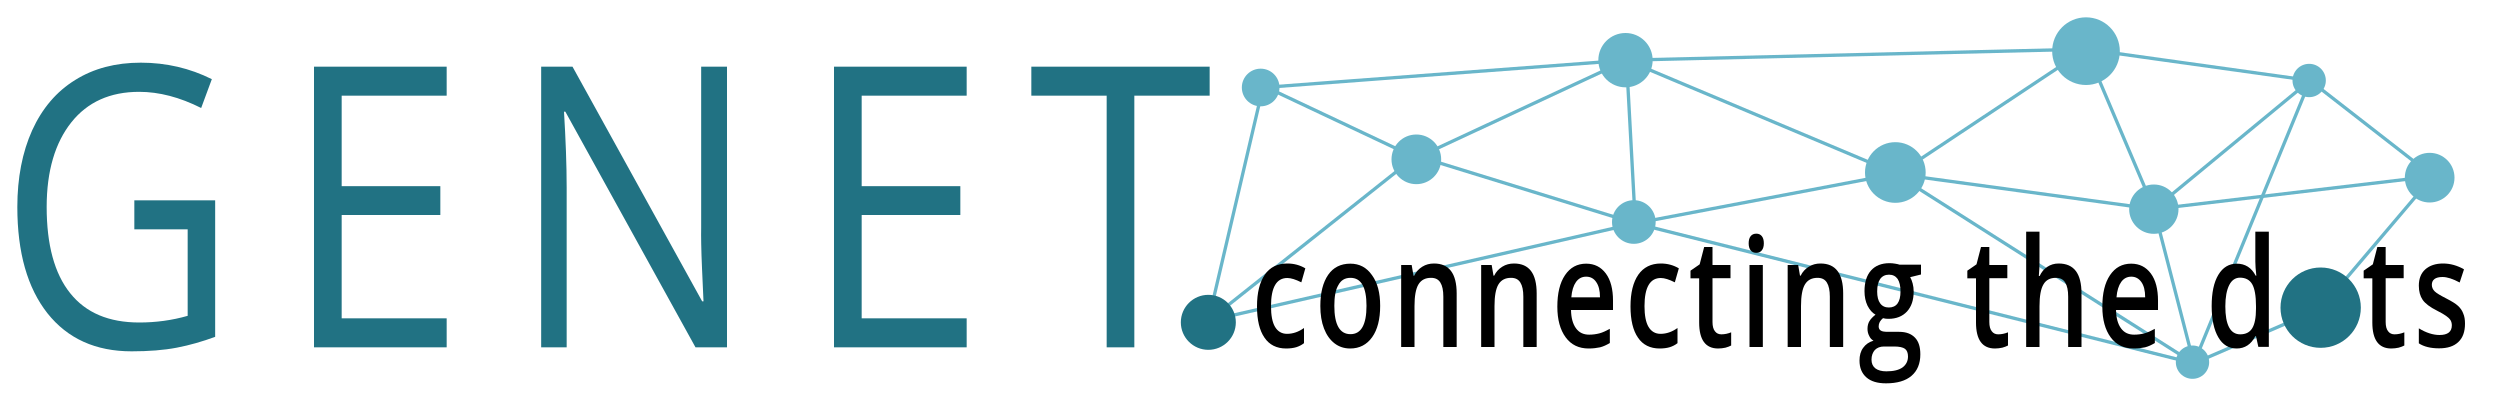 <?xml version="1.0" encoding="UTF-8"?>
<svg xmlns="http://www.w3.org/2000/svg" xmlns:xlink="http://www.w3.org/1999/xlink" version="1.2" id="Ebene_18" x="0px" y="0px" width="1500px" height="240px" viewBox="0 0 1500 240" overflow="visible" xml:space="preserve">
<g id="kreis_innen_1_" display="none">
	<circle display="inline" fill="#217283" cx="1446.3" cy="32.1" r="29"></circle>
</g>
<g id="genet_x5F_punkt_x5F_ORIG_1_" display="none">
	<g id="kreis_aussen" display="inline">
		<circle fill="#FFFFFF" cx="357" cy="1094.5" r="35.5"></circle>
		<path fill="#217283" d="M357,1061c18.5,0,33.5,15,33.5,33.5s-15,33.5-33.5,33.5s-33.5-15-33.5-33.5S338.5,1061,357,1061 M357,1057    c-20.7,0-37.5,16.8-37.5,37.5s16.8,37.5,37.5,37.5s37.5-16.8,37.5-37.5S377.7,1057,357,1057L357,1057z"></path>
	</g>
	<g id="kreis_innen_2_" display="inline">
		<circle fill="#217283" cx="357" cy="1094.5" r="25"></circle>
	</g>
</g>
<g id="verbindungen">
	<polyline fill="none" stroke="#69B6CA" stroke-width="2" stroke-miterlimit="10" points="725,192.5 849.8,93.5 981.2,134    975.9,36.1  "></polyline>
	<polyline fill="none" stroke="#69B6CA" stroke-width="2" stroke-miterlimit="10" points="981.2,134 1137.2,104.3 1292.4,125.5    1316.3,218 1392.4,185.1 1459.8,105.7 1386,48.3 1251.6,29.5 1138.6,104.5 975.9,36.1 849.8,94.8 758,51.5 725,192.5  "></polyline>
	<line fill="none" stroke="#69B6CA" stroke-width="2" stroke-miterlimit="10" x1="1292.4" y1="125.5" x2="1459.8" y2="105.7"></line>
	<polyline fill="none" stroke="#69B6CA" stroke-width="2" stroke-miterlimit="10" points="725,192.5 981.2,134 1316.3,218    1137.2,104.3  "></polyline>
	<polyline fill="none" stroke="#69B6CA" stroke-width="2" stroke-miterlimit="10" points="1316.3,218 1386,48.3 1292.4,125.5    1251.6,29.5 975.9,36.1 758,52.5  "></polyline>
</g>
<g id="dots_HG">
	<g>
		<circle fill="#69B6CA" cx="1137.2" cy="103.5" r="18.2"></circle>
	</g>
	<g>
		<circle fill="#69B6CA" cx="1315.5" cy="217.3" r="10"></circle>
	</g>
	<g>
		<circle fill="#69B6CA" cx="1385.5" cy="48.3" r="10"></circle>
	</g>
	<g>
		<circle fill="#69B6CA" cx="980.3" cy="133.2" r="13.1"></circle>
	</g>
	<g>
		<circle fill="#69B6CA" cx="756.4" cy="52.5" r="11.3"></circle>
	</g>
	<g>
		<circle fill="#69B6CA" cx="975.3" cy="36.1" r="16.3"></circle>
	</g>
	<g>
		<circle fill="#69B6CA" cx="1292.3" cy="125.5" r="14.8"></circle>
	</g>
	<g>
		<circle fill="#69B6CA" cx="849.8" cy="95.6" r="14.9"></circle>
	</g>
	<g>
		<circle fill="#69B6CA" cx="1457.8" cy="106.6" r="14.9"></circle>
	</g>
	<g>
		<circle fill="#69B6CA" cx="1251.6" cy="30.7" r="20.3"></circle>
	</g>
</g>
<g id="masterdots">
	<g id="dots_dot">
		<circle fill="#217283" cx="1392.4" cy="184.6" r="24.1"></circle>
	</g>
	<g id="genet_dot">
		<circle fill="#217283" cx="725" cy="193.4" r="16.5"></circle>
	</g>
</g>
<g>
	<path d="M771.7,209.1c-5.7,0-10.1-2.2-13-6.5c-3-4.3-4.5-10.6-4.5-18.7c0-8.3,1.6-14.6,4.7-19.1s7.6-6.7,13.5-6.7   c4,0,7.6,1,10.8,2.9l-2.4,8.4c-3.4-1.7-6.2-2.6-8.4-2.6c-6.5,0-9.8,5.6-9.8,16.9c0,5.5,0.8,9.7,2.4,12.4s4,4.2,7.2,4.2   c3.6,0,7-1.2,10.2-3.5v9.1c-1.4,1.1-3,1.9-4.6,2.4S774,209.1,771.7,209.1z"></path>
	<path d="M828.1,183.5c0,8-1.6,14.3-4.8,18.8c-3.2,4.5-7.6,6.8-13.2,6.8c-3.5,0-6.7-1-9.4-3.1c-2.7-2.1-4.8-5-6.3-8.9   c-1.5-3.9-2.2-8.4-2.2-13.5c0-8,1.6-14.2,4.7-18.7s7.6-6.7,13.3-6.7c5.5,0,9.8,2.3,13,6.9C826.5,169.6,828.1,175.7,828.1,183.5z    M800.6,183.5c0,11.3,3.2,17,9.7,17c6.4,0,9.6-5.7,9.6-17c0-11.2-3.2-16.8-9.6-16.8c-3.4,0-5.8,1.5-7.3,4.4   C801.3,173.9,800.6,178.1,800.6,183.5z"></path>
	<path d="M874.1,208.2H866V178c0-3.8-0.6-6.6-1.8-8.5c-1.2-1.9-3-2.8-5.6-2.8c-3.4,0-5.9,1.3-7.5,3.9c-1.6,2.6-2.4,7-2.4,13.1v24.5   h-8V159h6.3l1.1,6.4h0.4c1.1-2.3,2.8-4.1,4.9-5.4c2.1-1.3,4.4-1.9,7-1.9c9.1,0,13.6,6,13.6,18V208.2z"></path>
	<path d="M922,208.2H914V178c0-3.8-0.6-6.6-1.8-8.5c-1.2-1.9-3-2.8-5.6-2.8c-3.4,0-5.9,1.3-7.5,3.9c-1.6,2.6-2.4,7-2.4,13.1v24.5h-8   V159h6.3l1.1,6.4h0.4c1.1-2.3,2.8-4.1,4.9-5.4c2.1-1.3,4.4-1.9,7-1.9c9.1,0,13.6,6,13.6,18V208.2z"></path>
	<path d="M953.2,209.1c-5.9,0-10.5-2.2-13.8-6.7c-3.3-4.5-5-10.6-5-18.4c0-8,1.5-14.3,4.6-18.9s7.3-6.9,12.7-6.9c5,0,8.9,2,11.8,5.9   c2.9,3.9,4.3,9.4,4.3,16.3v5.6h-25.2c0.1,4.8,1.1,8.4,3,11c1.9,2.6,4.5,3.8,7.9,3.8c2.2,0,4.3-0.3,6.2-0.8c1.9-0.5,4-1.5,6.2-2.7   v8.5c-2,1.2-3.9,2.1-5.9,2.6C958.1,208.8,955.8,209.1,953.2,209.1z M951.7,166c-2.6,0-4.6,1.1-6.1,3.2c-1.5,2.1-2.5,5.2-2.8,9.2   H960c0-4.1-0.8-7.1-2.3-9.2C956.3,167.1,954.3,166,951.7,166z"></path>
	<path d="M995.8,209.1c-5.7,0-10.1-2.2-13-6.5c-3-4.3-4.5-10.6-4.5-18.7c0-8.3,1.6-14.6,4.7-19.1c3.1-4.4,7.6-6.7,13.5-6.7   c4,0,7.6,1,10.8,2.9l-2.4,8.4c-3.4-1.7-6.2-2.6-8.4-2.6c-6.5,0-9.8,5.6-9.8,16.9c0,5.5,0.8,9.7,2.4,12.4s4,4.2,7.2,4.2   c3.6,0,7-1.2,10.2-3.5v9.1c-1.4,1.1-3,1.9-4.6,2.4S998.1,209.1,995.8,209.1z"></path>
	<path d="M1032.8,200.6c2,0,3.9-0.4,5.9-1.2v7.9c-0.9,0.5-2,0.9-3.4,1.3c-1.4,0.3-2.9,0.5-4.4,0.5c-7.6,0-11.4-5.2-11.4-15.6v-26.5   h-5.2v-4.6l5.5-3.8l2.7-10.4h5V159h10.8v7.9h-10.8v26.3c0,2.5,0.5,4.4,1.5,5.6C1029.9,200,1031.2,200.6,1032.8,200.6z"></path>
	<path d="M1049.2,146c0-1.9,0.4-3.3,1.2-4.3c0.8-1,1.9-1.5,3.4-1.5c1.4,0,2.5,0.5,3.3,1.5c0.8,1,1.2,2.4,1.2,4.3   c0,1.8-0.4,3.2-1.2,4.2c-0.8,1-1.9,1.5-3.3,1.5c-1.5,0-2.6-0.5-3.4-1.5C1049.6,149.2,1049.2,147.8,1049.2,146z M1057.7,208.2h-8   V159h8V208.2z"></path>
	<path d="M1106,208.2h-8.1V178c0-3.8-0.6-6.6-1.8-8.5c-1.2-1.9-3-2.8-5.6-2.8c-3.4,0-5.9,1.3-7.5,3.9c-1.6,2.6-2.4,7-2.4,13.1v24.5   h-8V159h6.3l1.1,6.4h0.4c1.1-2.3,2.8-4.1,4.9-5.4c2.1-1.3,4.4-1.9,7-1.9c9.1,0,13.6,6,13.6,18V208.2z"></path>
	<path d="M1152.6,159v5.7l-6.5,1.6c0.6,1,1.1,2.3,1.5,3.8c0.4,1.5,0.6,3.1,0.6,4.8c0,5.1-1.3,9-4,12c-2.7,2.9-6.4,4.4-11.1,4.4   c-1.2,0-2.3-0.1-3.3-0.4c-1.7,1.4-2.6,3-2.6,4.9c0,1.1,0.4,2,1.2,2.5c0.8,0.6,2.3,0.8,4.5,0.8h6.6c4.2,0,7.3,1.2,9.5,3.5   c2.2,2.3,3.2,5.6,3.2,10c0,5.6-1.8,9.9-5.3,12.9c-3.5,3-8.6,4.5-15.3,4.5c-5.2,0-9.1-1.2-11.8-3.6c-2.7-2.4-4.1-5.7-4.1-10.1   c0-3,0.7-5.6,2.2-7.6c1.5-2.1,3.5-3.5,6.2-4.3c-1.1-0.6-2-1.5-2.6-2.9c-0.7-1.3-1-2.7-1-4.2c0-1.8,0.4-3.4,1.2-4.7   c0.8-1.3,2-2.5,3.6-3.8c-2-1.1-3.5-2.9-4.8-5.4c-1.2-2.5-1.8-5.4-1.8-8.7c0-5.3,1.3-9.5,3.9-12.4c2.6-2.9,6.3-4.4,11.1-4.4   c1.1,0,2.2,0.1,3.4,0.3s2.1,0.4,2.6,0.6H1152.6z M1122.9,215.8c0,2.3,0.8,4,2.3,5.2c1.6,1.2,3.8,1.8,6.6,1.8c4.4,0,7.6-0.8,9.8-2.4   c2.1-1.6,3.2-3.8,3.2-6.5c0-2.1-0.6-3.7-1.8-4.6c-1.2-0.9-3.4-1.4-6.5-1.4h-6.1c-2.3,0-4.1,0.7-5.5,2.1   C1123.6,211.5,1122.9,213.4,1122.9,215.8z M1126.3,174.9c0,3.1,0.6,5.5,1.8,7.1c1.2,1.7,3,2.5,5.2,2.5c4.6,0,7-3.2,7-9.7   c0-3.2-0.6-5.7-1.7-7.4c-1.2-1.7-2.9-2.6-5.2-2.6c-2.3,0-4.1,0.9-5.3,2.6C1126.9,169.1,1126.3,171.6,1126.3,174.9z"></path>
	<path d="M1198.9,200.6c2,0,3.9-0.4,5.9-1.2v7.9c-0.9,0.5-2,0.9-3.4,1.3c-1.4,0.3-2.9,0.5-4.4,0.5c-7.6,0-11.4-5.2-11.4-15.6v-26.5   h-5.2v-4.6l5.5-3.8l2.7-10.4h5V159h10.8v7.9h-10.8v26.3c0,2.5,0.5,4.4,1.5,5.6C1196,200,1197.3,200.6,1198.9,200.6z"></path>
	<path d="M1249,208.2h-8.1V178c0-3.8-0.6-6.6-1.8-8.5c-1.2-1.9-3-2.8-5.6-2.8c-3.4,0-5.9,1.3-7.4,3.9c-1.6,2.6-2.4,7-2.4,13.2v24.4   h-8V139h8v17.6c0,2.8-0.1,5.8-0.4,9h0.5c1.1-2.4,2.6-4.2,4.6-5.5c1.9-1.3,4.2-2,6.8-2c9.2,0,13.7,6,13.7,18V208.2z"></path>
	<path d="M1280.2,209.1c-5.9,0-10.5-2.2-13.8-6.7c-3.3-4.5-5-10.6-5-18.4c0-8,1.5-14.3,4.6-18.9s7.3-6.9,12.7-6.9   c5,0,8.9,2,11.8,5.9c2.9,3.9,4.3,9.4,4.3,16.3v5.6h-25.2c0.1,4.8,1.1,8.4,3,11c1.9,2.6,4.5,3.8,7.9,3.8c2.2,0,4.3-0.3,6.2-0.8   c1.9-0.5,4-1.5,6.2-2.7v8.5c-2,1.2-3.9,2.1-5.9,2.6C1285.1,208.8,1282.8,209.1,1280.2,209.1z M1278.8,166c-2.6,0-4.6,1.1-6.1,3.2   c-1.5,2.1-2.5,5.2-2.8,9.2h17.2c0-4.1-0.8-7.1-2.3-9.2C1283.3,167.1,1281.3,166,1278.8,166z"></path>
	<path d="M1342,209.1c-4.7,0-8.4-2.2-11-6.7c-2.6-4.4-4-10.7-4-18.7c0-8.1,1.3-14.3,4-18.8c2.7-4.5,6.4-6.7,11.1-6.7   c5,0,8.8,2.4,11.3,7.2h0.4c-0.4-3.5-0.6-6.3-0.6-8.4V139h8.1v69.1h-6.3l-1.4-6.4h-0.4C1350.7,206.6,1346.9,209.1,1342,209.1z    M1344.1,200.6c3.3,0,5.7-1.2,7.2-3.6s2.3-6.3,2.3-11.8v-1.5c0-6.2-0.8-10.6-2.3-13.2c-1.5-2.6-4-3.9-7.3-3.9c-2.8,0-5,1.5-6.5,4.5   c-1.5,3-2.3,7.2-2.3,12.7c0,5.5,0.7,9.6,2.2,12.5C1338.9,199.2,1341.2,200.6,1344.1,200.6z"></path>
	<path d="M1436.7,200.6c2,0,3.9-0.4,5.9-1.2v7.9c-0.9,0.5-2,0.9-3.4,1.3c-1.4,0.3-2.9,0.5-4.4,0.5c-7.6,0-11.4-5.2-11.4-15.6v-26.5   h-5.2v-4.6l5.5-3.8l2.7-10.4h5V159h10.8v7.9h-10.8v26.3c0,2.5,0.5,4.4,1.5,5.6C1433.8,200,1435.1,200.6,1436.7,200.6z"></path>
	<path d="M1479,194.2c0,4.8-1.3,8.5-4,11c-2.7,2.6-6.5,3.8-11.6,3.8c-5,0-9.1-1-12.1-3v-9c4.4,2.7,8.6,4,12.4,4   c4.9,0,7.4-1.9,7.4-5.8c0-1.2-0.3-2.3-0.8-3.1c-0.5-0.8-1.4-1.7-2.7-2.6c-1.3-0.9-3-1.9-5.2-3c-4.4-2.2-7.3-4.4-8.8-6.6   c-1.5-2.2-2.3-5-2.3-8.5c0-4.2,1.3-7.5,3.9-9.8c2.6-2.3,6.2-3.5,10.6-3.5c4.4,0,8.6,1.2,12.6,3.5l-2.6,7.9   c-4.1-2.2-7.5-3.3-10.3-3.3c-4.2,0-6.4,1.6-6.4,4.7c0,1.5,0.6,2.8,1.7,3.9c1.1,1.1,3.5,2.5,7.2,4.4c3.1,1.6,5.4,3,6.8,4.3   c1.4,1.3,2.5,2.8,3.1,4.5C1478.7,189.8,1479,191.8,1479,194.2z"></path>
</g>
<g id="geneT">
	<g>
		<path fill="#217283" d="M80.6,120.2h48.5v81.9c-7.6,2.8-15.2,5-23,6.5s-16.9,2.2-27.1,2.2c-21.6,0-38.4-7.6-50.5-22.8    c-12-15.2-18.1-36.4-18.1-63.8c0-17.5,3-32.9,8.9-46C25.3,65,33.9,54.9,45.1,48c11.2-7,24.3-10.4,39.4-10.4    c15.2,0,29.4,3.3,42.6,9.9l-6.4,17.3c-12.9-6.5-25.3-9.7-37.2-9.7c-17.4,0-31,6.1-40.7,18.3S28,102.5,28,124.2    c0,22.7,4.7,40,14.1,51.7c9.4,11.8,23.2,17.6,41.5,17.6c9.9,0,19.6-1.3,29-4v-51.9H80.6V120.2z"></path>
		<path fill="#217283" d="M268,208.4h-79.6V40H268v17.4h-63v54.3h59.2v17.3H205v62h63V208.4z"></path>
		<path fill="#217283" d="M436.2,208.4h-18.9L339.2,67h-0.8c1,16.6,1.6,31.8,1.6,45.6v95.8h-15.3V40h18.8l77.8,140.8h0.8    c-0.1-2.1-0.4-8.7-0.9-20c-0.5-11.3-0.6-19.3-0.5-24.1V40h15.5V208.4z"></path>
		<path fill="#217283" d="M580,208.4h-79.6V40H580v17.4h-63v54.3h59.2v17.3h-59.2v62h63V208.4z"></path>
		<path fill="#217283" d="M680.6,208.4H664V57.4h-45.2V40h107v17.4h-45.2V208.4z"></path>
	</g>
</g>
</svg>
